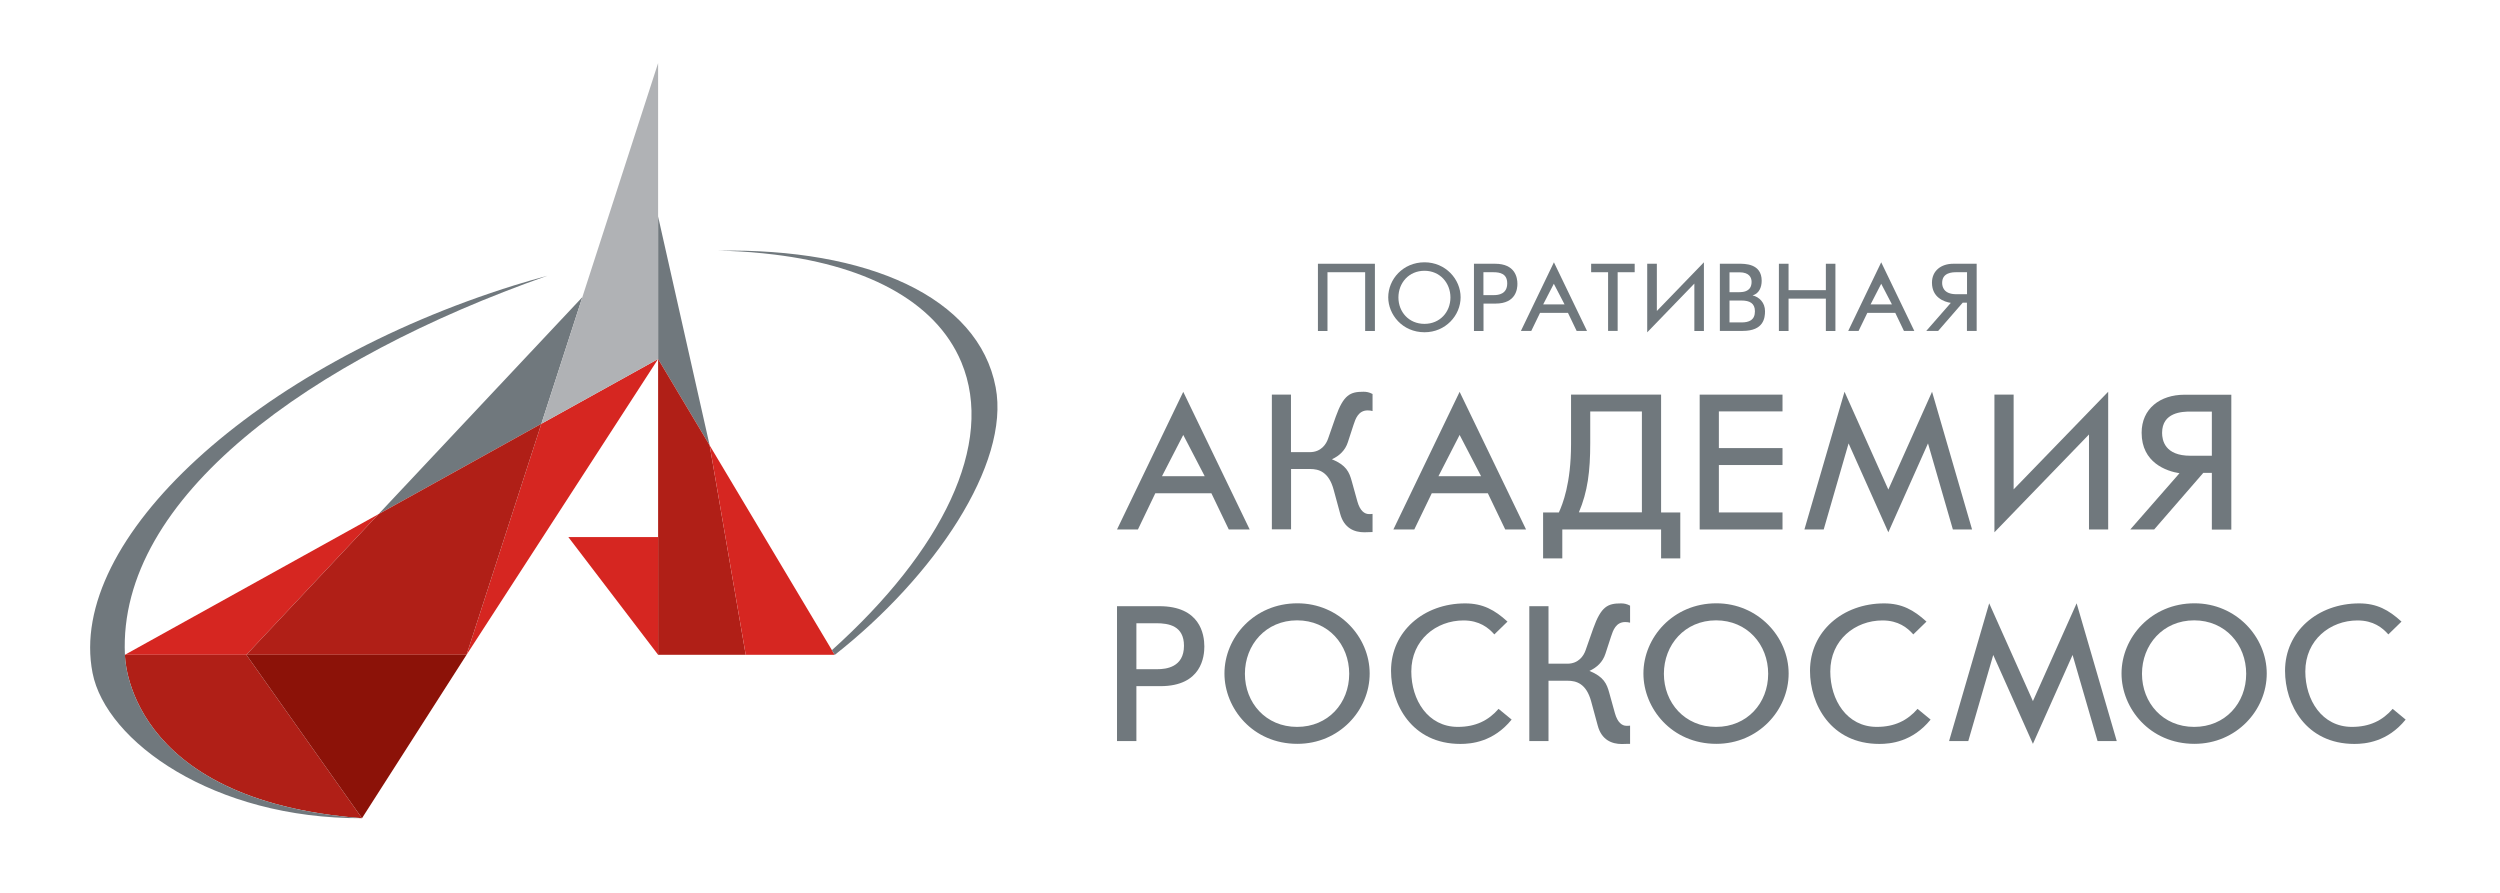 <svg width="252" height="90" viewBox="0 0 252 90" fill="none" xmlns="http://www.w3.org/2000/svg">
<path d="M133.81 33.364H132.847V26.586H138.59V33.364H137.608V27.44H133.81V33.364Z" fill="#70787D"/>
<path d="M143.587 32.646C145.141 32.646 146.204 31.456 146.204 29.984C146.204 28.512 145.141 27.294 143.587 27.294C142.006 27.294 140.961 28.521 140.961 29.984C140.961 31.438 142.006 32.646 143.587 32.646ZM143.596 26.44C145.695 26.44 147.23 28.131 147.23 29.966C147.23 31.801 145.704 33.491 143.596 33.491C141.352 33.491 139.934 31.701 139.934 29.966C139.934 28.149 141.424 26.44 143.596 26.44Z" fill="#70787D"/>
<path d="M150.583 29.748C151.019 29.748 151.928 29.657 151.928 28.567C151.928 27.567 151.174 27.44 150.529 27.44H149.529V29.748H150.583ZM149.538 33.364H148.575V26.586H150.701C152.746 26.586 152.955 27.994 152.955 28.612C152.955 29.093 152.837 30.602 150.747 30.602H149.538V33.364Z" fill="#70787D"/>
<path d="M157.707 30.684L156.626 28.603L155.553 30.684H157.707ZM154.354 33.355H153.309L156.635 26.44L159.969 33.355H158.924L158.052 31.538H155.235L154.354 33.355Z" fill="#70787D"/>
<path d="M162.095 27.44H160.387V26.586H164.776V27.44H163.059V33.355H162.095V27.44Z" fill="#70787D"/>
<path d="M166.039 33.5V26.586H167.011V31.347L171.754 26.44V33.364H170.791V28.585L166.039 33.5Z" fill="#70787D"/>
<path d="M175.534 32.501C176.315 32.501 176.897 32.265 176.897 31.374C176.897 30.566 176.36 30.293 175.543 30.293H174.334V32.501H175.534ZM175.343 29.448C175.752 29.448 176.56 29.375 176.56 28.412C176.56 27.976 176.324 27.449 175.343 27.449H174.334V29.457H175.343V29.448ZM173.362 26.586H175.27C175.833 26.586 177.578 26.54 177.578 28.303C177.578 28.966 177.305 29.602 176.66 29.775C177.342 29.939 177.914 30.511 177.914 31.365C177.914 32.028 177.796 33.355 175.67 33.355H173.362V26.586Z" fill="#70787D"/>
<path d="M180.286 33.364H179.313V26.586H180.286V29.248H184.047V26.586H185.01V33.364H184.047V30.102H180.286V33.364Z" fill="#70787D"/>
<path d="M190.708 30.684L189.626 28.603L188.554 30.684H190.708ZM187.346 33.355H186.301L189.626 26.44L192.961 33.355H191.916L191.044 31.538H188.227L187.346 33.355Z" fill="#70787D"/>
<path d="M197.186 27.44C196.786 27.44 195.768 27.476 195.768 28.512C195.768 28.875 195.905 29.657 197.195 29.657H198.276V27.44H197.186ZM197.84 30.511L195.369 33.355H194.169L196.641 30.529C195.977 30.429 194.742 30.002 194.742 28.494C194.742 27.285 195.668 26.586 196.895 26.586H199.248V33.355H198.267V30.511H197.84Z" fill="#70787D"/>
<path d="M121.435 48.002L119.272 43.84L117.128 48.002H121.435ZM114.702 53.372H112.594L119.272 39.497L125.969 53.372H123.861L122.107 49.719H116.456L114.702 53.372Z" fill="#70787D"/>
<path d="M128.195 39.779H130.13V45.576H132.029C133.174 45.576 133.683 44.758 133.865 44.231L134.637 42.023C135.437 39.779 136.109 39.488 137.436 39.488C137.745 39.488 138.008 39.534 138.353 39.715V41.433C138.19 41.387 138.026 41.369 137.863 41.369C136.927 41.369 136.636 42.205 136.436 42.823L135.864 44.577C135.6 45.394 135.01 45.949 134.256 46.294C135.709 46.884 136.009 47.602 136.254 48.493L136.827 50.555C137.09 51.491 137.545 51.818 137.99 51.818C138.117 51.818 138.235 51.818 138.353 51.8V53.635H138.172C137.954 53.635 137.745 53.654 137.517 53.654C136.518 53.654 135.482 53.245 135.091 51.791L134.437 49.383C133.947 47.548 132.929 47.275 132.057 47.275H130.139V53.354H128.204V39.779H128.195Z" fill="#70787D"/>
<path d="M149.293 48.002L147.13 43.84L144.995 48.002H149.293ZM142.56 53.372H140.452L147.13 39.497L153.827 53.372H151.728L149.974 49.719H144.323L142.56 53.372Z" fill="#70787D"/>
<path d="M160.296 41.487V44.649C160.296 47.529 160.033 49.565 159.151 51.645H165.503V41.478H160.296V41.487ZM155.544 56.288V51.654H157.134C157.498 50.855 158.361 48.774 158.361 44.758V39.779H167.438V51.654H169.373V56.288H167.438V53.372H157.48V56.288H155.544Z" fill="#70787D"/>
<path d="M179.677 46.875H173.262V51.654H179.677V53.372H171.327V39.779H179.677V41.469H173.262V45.167H179.677V46.875Z" fill="#70787D"/>
<path d="M194.751 39.488L198.785 53.372H196.85L194.342 44.695L190.344 53.654L186.337 44.695L183.829 53.372H181.885L185.928 39.488L190.344 49.347L194.751 39.488Z" fill="#70787D"/>
<path d="M201.038 53.654V39.779H202.974V49.329L212.505 39.488V53.372H210.57V43.795L201.038 53.654Z" fill="#70787D"/>
<path d="M220.773 41.487C219.983 41.487 217.939 41.551 217.939 43.631C217.939 44.367 218.202 45.939 220.792 45.939H222.954V41.487H220.773ZM222.1 47.656L217.139 53.372H214.731L219.692 47.702C218.366 47.493 215.876 46.639 215.876 43.622C215.876 41.196 217.73 39.788 220.201 39.788H224.917V53.381H222.954V47.666H222.1V47.656Z" fill="#70787D"/>
<path d="M116.646 67.455C117.528 67.455 119.345 67.274 119.345 65.093C119.345 63.094 117.837 62.822 116.546 62.822H114.548V67.455H116.646ZM114.538 74.697H112.594V61.104H116.864C120.962 61.104 121.398 63.921 121.398 65.166C121.398 66.129 121.153 69.164 116.974 69.164H114.548V74.697H114.538Z" fill="#70787D"/>
<path d="M130.748 73.271C133.874 73.271 136 70.881 136 67.919C136 64.957 133.874 62.531 130.748 62.531C127.586 62.531 125.487 65.002 125.487 67.919C125.487 70.835 127.586 73.271 130.748 73.271ZM130.775 60.813C134.982 60.813 138.063 64.203 138.063 67.892C138.063 71.59 135.001 74.979 130.775 74.979C126.26 74.979 123.425 71.39 123.425 67.892C123.425 64.248 126.423 60.813 130.775 60.813Z" fill="#70787D"/>
<path d="M152.373 72.534C150.538 74.797 148.294 74.988 147.212 74.988C142.297 74.988 140.216 70.972 140.216 67.619C140.216 63.639 143.523 60.822 147.685 60.822C149.466 60.822 150.665 61.477 151.955 62.658L150.629 63.948C150.038 63.276 149.12 62.54 147.521 62.54C144.768 62.54 142.26 64.502 142.26 67.683C142.26 70.554 143.932 73.27 146.949 73.27C148.73 73.27 150.029 72.635 151.056 71.453L152.373 72.534Z" fill="#70787D"/>
<path d="M154.154 61.104H156.089V66.901H157.988C159.133 66.901 159.642 66.083 159.824 65.556L160.596 63.358C161.396 61.113 162.068 60.822 163.395 60.822C163.704 60.822 163.967 60.868 164.312 61.05V62.767C164.149 62.721 163.985 62.703 163.822 62.703C162.886 62.703 162.595 63.539 162.395 64.157L161.823 65.911C161.559 66.728 160.969 67.283 160.214 67.628C161.668 68.219 161.968 68.936 162.213 69.836L162.786 71.898C163.049 72.834 163.504 73.162 163.949 73.162C164.076 73.162 164.194 73.162 164.312 73.143V74.979H164.131C163.913 74.979 163.704 74.997 163.476 74.997C162.477 74.997 161.432 74.588 161.05 73.134L160.396 70.726C159.906 68.891 158.888 68.618 158.007 68.618H156.089V74.697H154.154V61.104Z" fill="#70787D"/>
<path d="M172.981 73.271C176.106 73.271 178.232 70.881 178.232 67.919C178.232 64.957 176.106 62.531 172.981 62.531C169.819 62.531 167.72 65.002 167.72 67.919C167.72 70.835 169.819 73.271 172.981 73.271ZM173.008 60.813C177.206 60.813 180.295 64.203 180.295 67.892C180.295 71.59 177.233 74.979 173.008 74.979C168.492 74.979 165.657 71.39 165.657 67.892C165.657 64.248 168.656 60.813 173.008 60.813Z" fill="#70787D"/>
<path d="M194.605 72.534C192.77 74.797 190.526 74.988 189.445 74.988C184.529 74.988 182.448 70.972 182.448 67.619C182.448 63.639 185.756 60.822 189.917 60.822C191.698 60.822 192.897 61.477 194.188 62.658L192.861 63.948C192.27 63.276 191.353 62.54 189.753 62.54C187 62.54 184.493 64.502 184.493 67.683C184.493 70.554 186.164 73.27 189.181 73.27C190.962 73.27 192.261 72.635 193.288 71.453L194.605 72.534Z" fill="#70787D"/>
<path d="M209.325 60.813L213.368 74.697H211.433L208.916 66.02L204.918 74.979L200.92 66.02L198.403 74.697H196.468L200.511 60.813L204.918 70.672L209.325 60.813Z" fill="#70787D"/>
<path d="M221.173 73.271C224.299 73.271 226.416 70.881 226.416 67.919C226.416 64.957 224.29 62.531 221.173 62.531C218.011 62.531 215.912 65.002 215.912 67.919C215.912 70.835 218.011 73.271 221.173 73.271ZM221.201 60.813C225.398 60.813 228.488 64.203 228.488 67.892C228.488 71.59 225.426 74.979 221.201 74.979C216.685 74.979 213.85 71.39 213.85 67.892C213.85 64.248 216.848 60.813 221.201 60.813Z" fill="#70787D"/>
<path d="M242.489 72.534C240.654 74.797 238.41 74.988 237.328 74.988C232.404 74.988 230.332 70.972 230.332 67.619C230.332 63.639 233.639 60.822 237.801 60.822C239.582 60.822 240.781 61.477 242.071 62.658L240.745 63.948C240.154 63.276 239.236 62.54 237.637 62.54C234.884 62.54 232.376 64.502 232.376 67.683C232.376 70.554 234.048 73.27 237.074 73.27C238.855 73.27 240.154 72.635 241.181 71.453L242.489 72.534Z" fill="#70787D"/>
<path d="M38.152 51.827L12.592 66.001H24.831L38.152 51.827Z" fill="#D62621"/>
<path d="M66.337 36.19L54.57 42.714L47.029 66.001L66.337 36.19Z" fill="#D62621"/>
<path d="M38.152 51.827L54.57 42.714L58.704 29.948L38.152 51.827Z" fill="#70787D"/>
<path d="M66.337 21.825V36.19L71.534 44.894L66.337 21.825Z" fill="#70787D"/>
<path d="M54.57 42.714L66.337 36.19V6.36L54.57 42.714Z" fill="#B0B2B5"/>
<path d="M54.57 42.714L38.152 51.827L24.831 66.001H47.029L54.57 42.714Z" fill="#B01F17"/>
<path d="M66.337 36.19V66.001H75.168L71.534 44.894L66.337 36.19Z" fill="#B01F17"/>
<path d="M71.534 44.895L75.168 66.002H84.136L71.534 44.895Z" fill="#D62621"/>
<path d="M57.287 54.135L66.337 66.001V54.135H57.287Z" fill="#D62621"/>
<path d="M12.62 66.001H12.592C12.592 66.001 12.556 80.666 36.489 82.475L24.831 66.001H12.62Z" fill="#B01F17"/>
<path d="M12.928 68.2C12.674 67.21 12.61 66.356 12.592 66.011C11.856 50.11 31.301 36.199 55.179 27.794C54.08 28.094 52.989 28.403 51.881 28.748C25.822 36.862 6.686 54.38 9.33 67.837C10.684 74.733 21.524 82.538 36.48 82.475C18.353 81.103 14.001 72.353 12.928 68.2Z" fill="#70787D"/>
<path d="M47.029 66.001L36.489 82.475L24.831 66.001H47.029Z" fill="#8C1208"/>
<path d="M100.364 39.043C98.638 29.93 87.453 24.996 72.343 25.268C73.115 25.278 73.869 25.305 74.614 25.35C74.969 25.369 75.332 25.396 75.714 25.423C76.114 25.45 76.504 25.487 76.895 25.532C76.977 25.541 77.058 25.55 77.14 25.559C87.017 26.577 94.286 30.248 96.903 36.508C100.337 44.74 94.958 55.553 83.855 65.538L84.146 66.011C94.168 58.142 101.836 46.785 100.364 39.043Z" fill="#70787D"/>
</svg>
